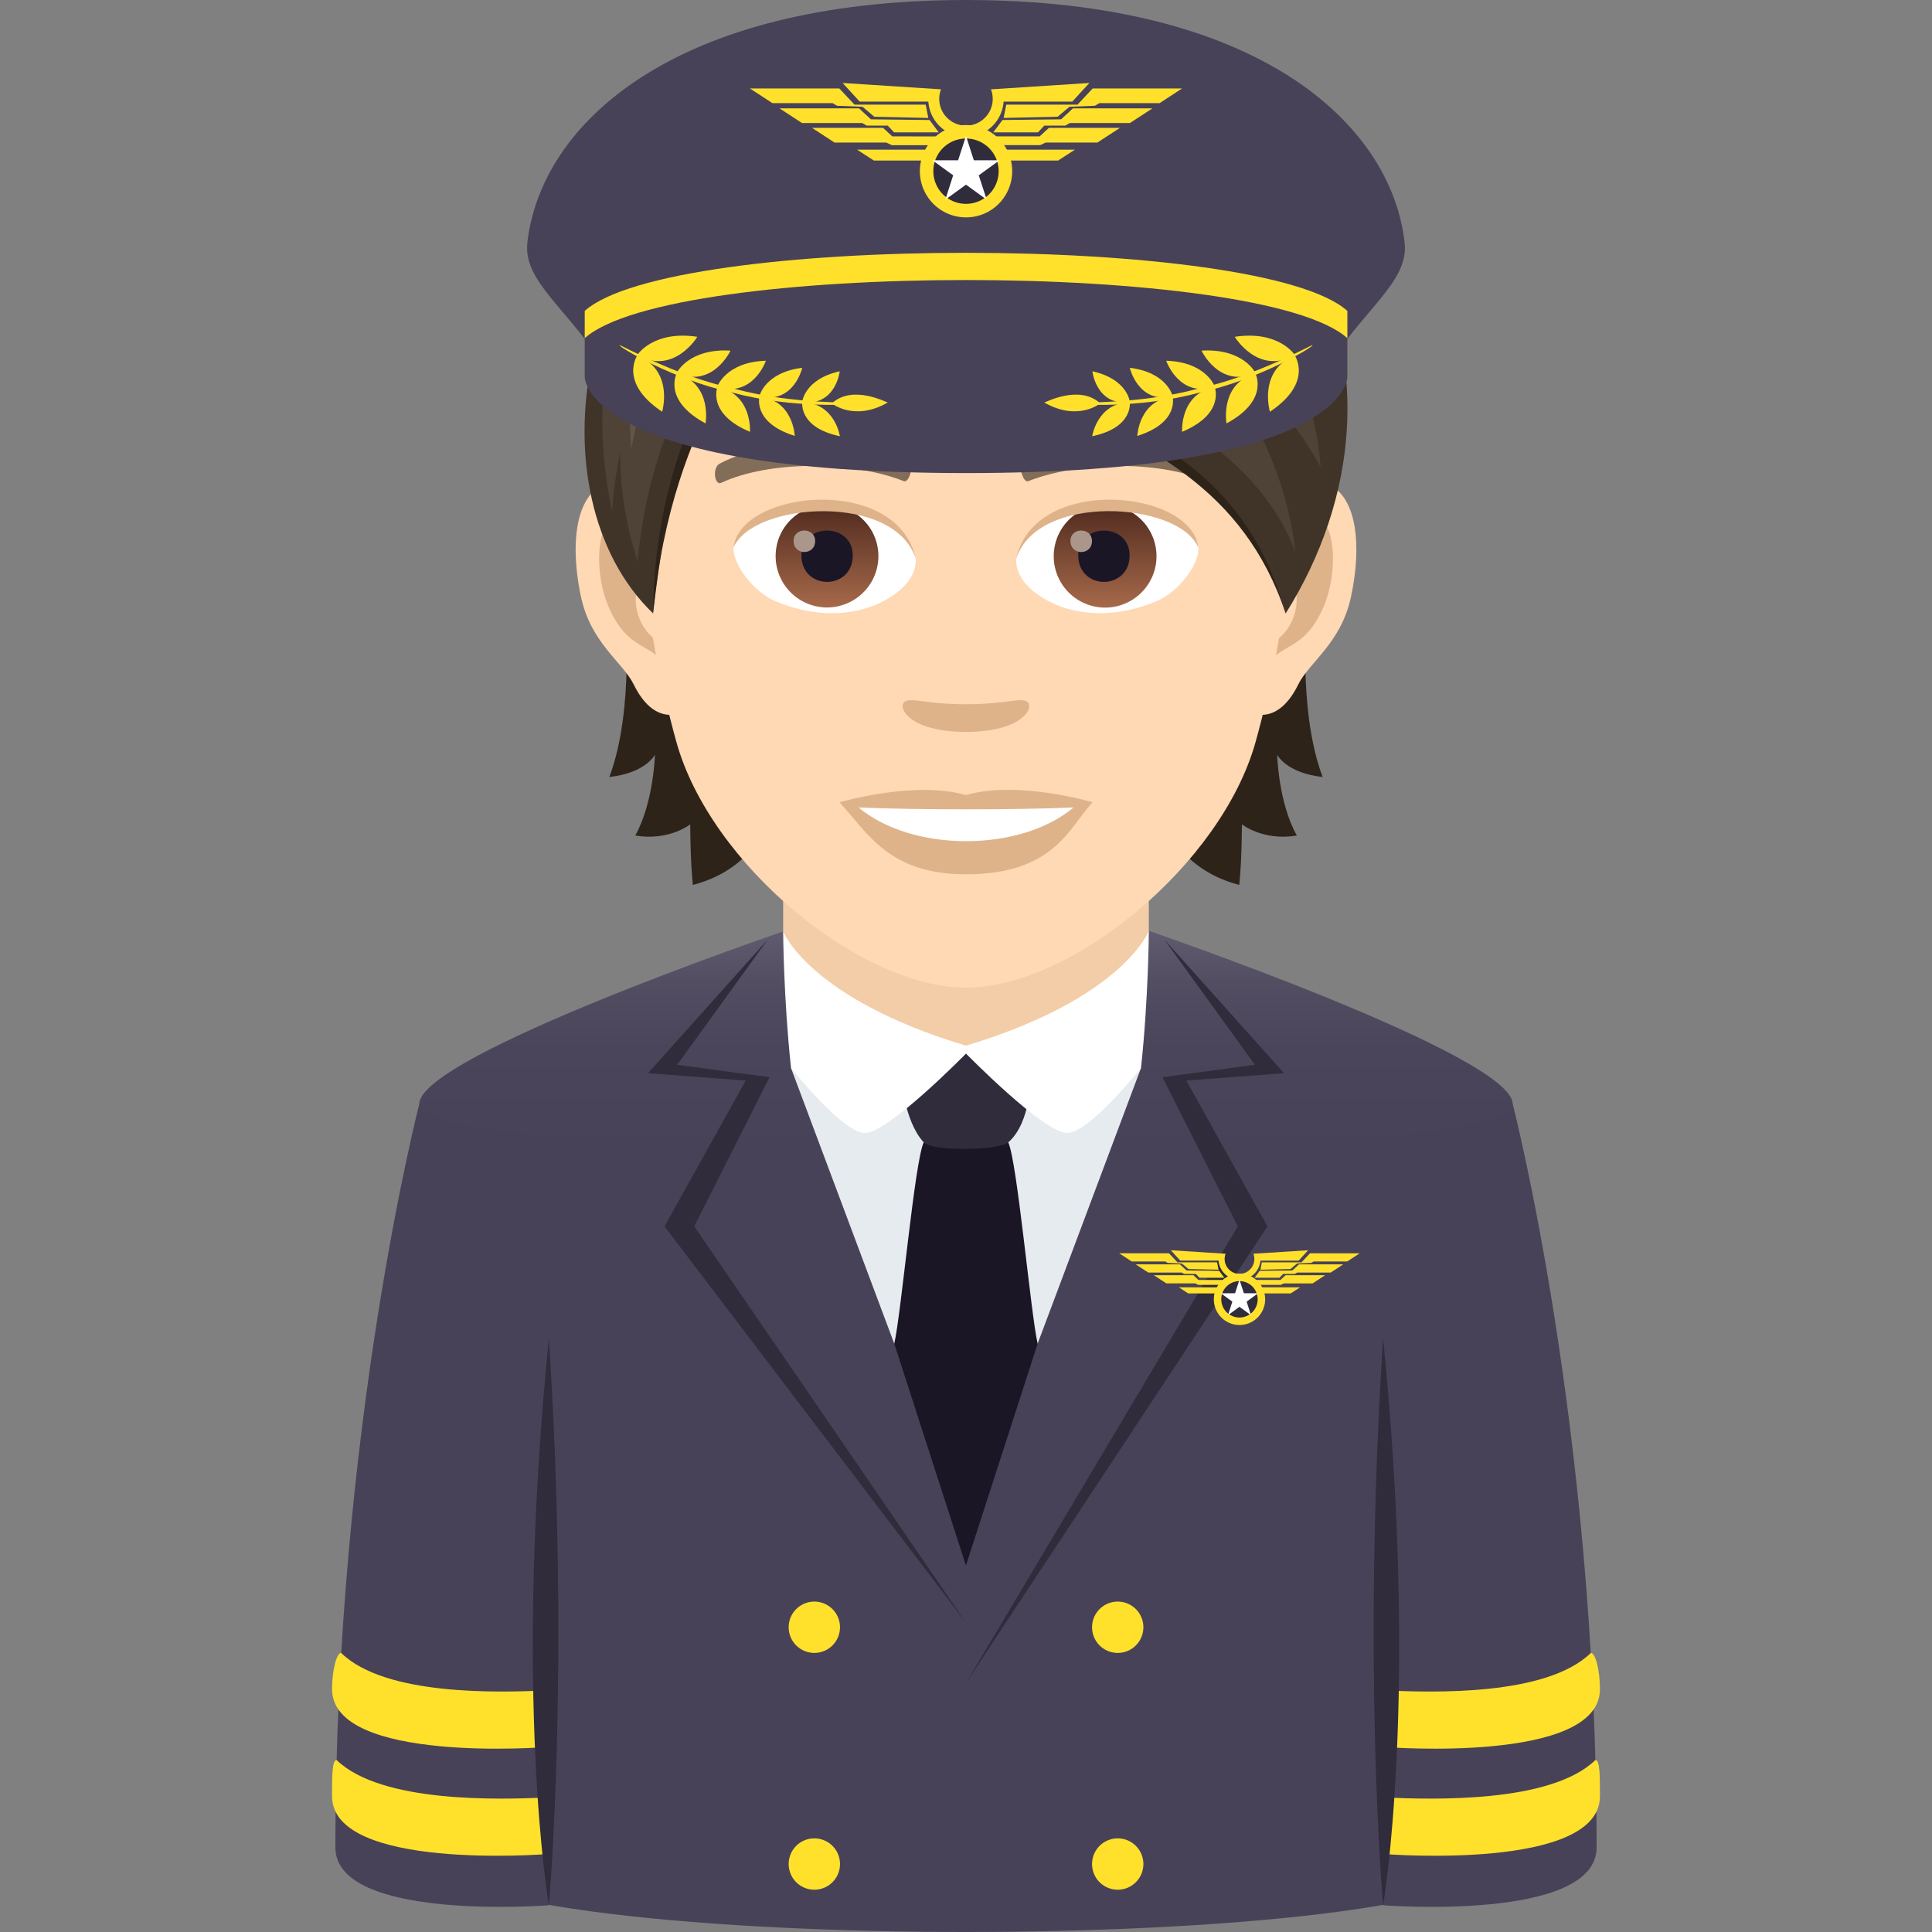 <svg xmlns="http://www.w3.org/2000/svg" xml:space="preserve" style="enable-background:new 0 0 64 64" viewBox="0 0 64 64"><rect x="0" y="0" width="64" height="64" fill="#808080" stroke="none"/><path d="M32 36.85H14.03v24.479C14.369 63.275 24.104 64 32 64c7.896 0 17.63-.725 17.971-2.671v-24.48h-17.97z" style="fill:#484258"/><path d="M50.11 36.569s2.78 10.738 2.78 24.629c0 2.468-7.073 1.917-7.073 1.917V36.402l4.292.167z" style="fill:#484258"/><path d="M45.927 59.547v1.875S53 61.972 53 59.504c0-.624.004-1.202-.149-1.202-1.486 1.445-5.443 1.306-6.924 1.245zm0-3.547v1.875S53 58.426 53 55.957c0-.624-.148-1.202-.3-1.202-1.48 1.445-5.292 1.306-6.773 1.245z" style="fill:#ffe12c"/><path d="M45.817 44.328c-.705 10.913 0 18.787 0 18.787s1.199-6.87 0-18.787z" style="fill:#302c3b"/><path d="M13.89 36.569s-2.78 10.738-2.78 24.629c0 2.468 7.073 1.917 7.073 1.917V36.402l-4.293.167z" style="fill:#484258"/><path d="M18.073 59.547v1.875S11 61.972 11 59.504c0-.624-.004-1.202.149-1.202 1.486 1.445 5.443 1.306 6.924 1.245zm0-3.547v1.875S11 58.426 11 55.957c0-.624.148-1.202.3-1.202 1.48 1.445 5.292 1.306 6.773 1.245z" style="fill:#ffe12c"/><path d="M18.183 44.328c.705 10.913 0 18.787 0 18.787s-1.199-6.87 0-18.787z" style="fill:#302c3b"/><linearGradient id="a" x1="32" x2="32" y1="38.187" y2="30.837" gradientUnits="userSpaceOnUse"><stop offset="0" style="stop-color:#484258"/><stop offset=".472" style="stop-color:#4a455a"/><stop offset=".764" style="stop-color:#534d62"/><stop offset="1" style="stop-color:#605b6e"/></linearGradient><path d="m25.943 30.856 12.114-.02s12.052 4.13 12.052 5.733c0 2.157-36.219 2.157-36.219 0 0-1.605 12.053-5.713 12.053-5.713z" style="fill:url(#a)"/><path d="M25.943 30.856c-.012-.005.586 3.832 6.057 3.826 5.496-.005 6.048-3.841 6.057-3.845v-4.024H25.943v4.043z" style="fill:#f3cca8"/><path d="m25.492 35.684-3.06-.411 3-4.149-3.967 4.427 3.238.245-2.69 4.83 9.985 13.126-9-13.127zm13.806.112 3.238-.245-3.966-4.427 3.001 4.149-3.063.411 2.496 4.941L32 55.752l9.987-15.127z" style="fill:#302c3b"/><path d="m34.373 44.51 3.424-9.129L32 34.64l-5.796.742 3.42 9.13z" style="fill:#e6ebef"/><path d="M33.398 37.84c-.377-.768-2.42-.768-2.797 0-.3.61-.746 5.67-.977 6.67l2.374 7.35 2.375-7.35c-.23-1-.678-6.06-.975-6.67z" style="fill:#1a1626"/><path d="M33.403 37.84c-.318.279-2.527.309-2.806 0-.664-.73-.738-2.177-.738-2.177s1.866-.981 2.14-.981c.276 0 2.142.981 2.142.981s.023 1.508-.738 2.177z" style="fill:#302c3b"/><path d="M32 34.64c-5.21-1.57-6.057-3.784-6.057-3.784s.012 2.215.261 4.525c.706.87 1.885 2.151 2.444 2.151.78 0 3.352-2.631 3.352-2.631s2.572 2.631 3.352 2.631c.56 0 1.738-1.282 2.445-2.15.248-2.311.26-4.545.26-4.545S37.211 33.07 32 34.639z" style="fill:#fff"/><path d="M37.876 53.905a.85.85 0 1 1-1.7 0 .85.85 0 0 1 1.7 0zm0 7.845a.85.85 0 1 1-1.7-.002.85.85 0 0 1 1.7.001zm-10.05-7.845a.85.85 0 1 1-1.7 0 .85.85 0 0 1 1.7 0zm0 7.845a.85.85 0 1 1-1.7-.002.85.85 0 0 1 1.7.001zm11.536-18.904h1.187v-.201h-1.498zm.338-.445-.169-.158h-1.309l.415.27h.953l.103.05h1.188l-.224-.162z" style="fill:#ffe12c"/><path d="M39.228 42.201h.39l.115.126h.824l-.17-.23-1.081-.01-.22-.204h-1.465l.416.271h1.11z" style="fill:#ffe12c"/><path d="m38.682 41.835.469.02.22.183.994.023-.048-.245h-1.313l-.28-.299h-1.648l.414.271h1.11zm2.888 1.011h1.187l.31-.201H41.57zm.846-.445h-.956l-.223.161h1.189l.102-.048h.954l.415-.271h-1.31z" style="fill:#ffe12c"/><path d="m42.811 42.087-1.08.01-.17.23h.825l.116-.126h.388l.083-.047h1.109l.414-.27h-1.465z" style="fill:#ffe12c"/><path d="m43.395 41.517-.28.299H41.8l-.046.245.994-.023.218-.184.47-.019.082-.047h1.109l.414-.27z" style="fill:#ffe12c"/><path d="M41.752 41.76h1.267l.315-.344-1.814.116a.492.492 0 1 1-.92 0l-1.815-.116.314.343h1.266a.696.696 0 0 0 1.387 0z" style="fill:#ffe12c"/><path d="M41.91 43.043a.85.85 0 1 1-1.7-.001.85.85 0 0 1 1.7 0z" style="fill:#ffe12c"/><path d="M41.662 43.043a.603.603 0 1 1-1.206-.003.603.603 0 0 1 1.206.003z" style="fill:#302c3b"/><path d="m41.059 42.393.146.448h.471l-.38.278.145.448-.383-.278-.38.278.145-.448-.38-.278h.47z" style="fill:#fff"/><path d="M20.692 20.122s.347 3.357-.507 5.617c1.2-.129 1.51-.734 1.51-.734s-.04 1.572-.651 2.674c1.127.186 1.82-.372 1.82-.372s0 1.19.088 2.007c3.285-.849 3.089-4.671 3.089-4.671l-5.349-4.52zm23.122 5.618c-.854-2.266-.507-5.618-.507-5.618l-5.343 4.52s-.197 3.823 3.088 4.672c.088-.818.088-2.007.088-2.007s.693.558 1.82.372c-.615-1.097-.651-2.674-.651-2.674s.305.605 1.505.734z" style="fill:#2e2319"/><path d="M43.188 15.938c-1.733.212-2.985 6.01-1.893 7.541.15.212 1.045.553 1.707-.797.367-.75 1.422-1.37 1.753-2.917.42-1.976.16-4.034-1.567-3.827zm-22.377 0c1.733.212 2.985 6.01 1.893 7.541-.15.212-1.045.553-1.707-.797-.367-.75-1.422-1.37-1.753-2.917-.42-1.976-.155-4.034 1.567-3.827z" style="fill:#ffd8b4"/><path d="M43.142 17.05c-.45.145-.947.833-1.21 1.976 1.577-.342 1.184 2.291-.187 2.343.01.264.03.538.062.822.662-.962 1.335-.574 2.002-2.007.595-1.288.455-3.486-.667-3.134zm-21.074 1.97c-.269-1.143-.76-1.83-1.21-1.97-1.118-.352-1.262 1.846-.662 3.134.667 1.428 1.34 1.045 2.001 2.007.031-.29.052-.559.062-.827-1.36-.063-1.748-2.659-.191-2.344z" style="fill:#deb38a"/><path d="M32 4.786c-7.506 0-11.122 6.114-10.672 13.97.093 1.578.533 3.86 1.076 5.815 1.123 4.06 6.089 8.146 9.595 8.146 3.507 0 8.468-4.086 9.596-8.146.543-1.956.983-4.232 1.076-5.814C43.12 10.9 39.505 4.786 32 4.786z" style="fill:#ffd8b4"/><path d="M40.157 15.358c-1.717-.91-5.002-.951-6.223-.32-.264.124-.088.982.13.9 1.706-.673 4.458-.688 6.052.057.212.103.3-.507.04-.637zm-16.315 0c1.718-.91 5.002-.951 6.228-.32.264.124.088.982-.13.9-1.706-.673-4.453-.688-6.051.057-.217.103-.305-.507-.047-.637z" style="fill:#826d58"/><path d="M34.027 23.246c-.212-.15-.719.083-2.028.083-1.308 0-1.81-.233-2.027-.083-.259.181.15.999 2.028.999 1.872 0 2.28-.818 2.027-.999zM32 26.34c-1.687-.497-4.19.237-4.19.237.952 1.04 1.65 2.385 4.19 2.385 2.907 0 3.403-1.526 4.19-2.385 0-.005-2.504-.74-4.19-.238z" style="fill:#deb38a"/><path d="M28.44 26.748c1.77 1.484 5.344 1.495 7.123 0-1.888.083-5.224.083-7.122 0zm1.889-8.291c.062.496-.274 1.086-1.205 1.526-.595.279-1.826.61-3.45-.073-.725-.305-1.433-1.262-1.371-1.79.879-1.655 5.203-1.898 6.026.337z" style="fill:#fff"/><linearGradient id="b" x1="-1210.16" x2="-1210.16" y1="170.966" y2="170.448" gradientTransform="translate(7978.266 -1103.139) scale(6.57)" gradientUnits="userSpaceOnUse"><stop offset="0" style="stop-color:#a6694a"/><stop offset="1" style="stop-color:#4f2a1e"/></linearGradient><path d="M27.396 16.724c.936 0 1.702.76 1.702 1.697a1.702 1.702 0 0 1-3.404 0c0-.937.76-1.697 1.702-1.697z" style="fill:url(#b)"/><path d="M26.548 18.395c0 1.174 1.701 1.174 1.701 0-.005-1.092-1.701-1.092-1.701 0z" style="fill:#1a1626"/><path d="M26.289 17.919c0 .491.714.491.714 0-.005-.46-.714-.46-.714 0z" style="fill:#ab968c"/><path d="M30.34 18.524c-.689-2.219-5.396-1.888-6.037-.398.238-1.914 5.446-2.416 6.036.398z" style="fill:#deb38a"/><path d="M33.67 18.457c-.062.496.274 1.086 1.206 1.526.594.279 1.826.61 3.45-.073.73-.305 1.433-1.262 1.37-1.79-.879-1.655-5.203-1.898-6.026.337z" style="fill:#fff"/><linearGradient id="c" x1="-1211.462" x2="-1211.462" y1="170.966" y2="170.448" gradientTransform="translate(7995.996 -1103.139) scale(6.57)" gradientUnits="userSpaceOnUse"><stop offset="0" style="stop-color:#a6694a"/><stop offset="1" style="stop-color:#4f2a1e"/></linearGradient><path d="M36.567 16.724a1.702 1.702 0 1 1 0 3.403 1.702 1.702 0 0 1 0-3.403z" style="fill:url(#c)"/><path d="M35.719 18.395c0 1.174 1.701 1.174 1.701 0-.005-1.092-1.701-1.092-1.701 0z" style="fill:#1a1626"/><path d="M35.46 17.919c0 .491.714.491.714 0-.005-.46-.714-.46-.714 0z" style="fill:#ab968c"/><path d="M33.66 18.524c.688-2.214 5.39-1.898 6.031-.398-.232-1.914-5.441-2.416-6.031.398z" style="fill:#deb38a"/><path d="M24.928 5.96c3.932 3.75 15.632 6.098 17.66 14.359-2.767-8.292-12.942-5.964-17.66-14.359z" style="fill:#2e2319"/><path d="M32.113 2.717c-4.567 0-6.848 2.069-7.314 3.052 5.695 8.695 15.348 5.752 17.789 14.555 4.909-7.816.833-17.607-10.475-17.607z" style="fill:#403429"/><path d="M32.113 2.717c-4.067 0-6.748 1.652-7.314 3.052 1.97 5.306 15.49 5.467 18.11 12.518-.552-5.06-4.561-8.435-4.561-8.435s3.606 2.33 5.399 5.616c-.334-4.72-4.056-7.437-4.056-7.437s3.356 2.329 4.464 5.013C43.5 7.602 40.886 2.717 32.113 2.717z" style="fill:#4f4236"/><path d="M41.764 8.17C37.99 1.816 29.888 3.49 29.888 3.49s6.743.35 11.876 4.68z" style="fill:#635547"/><path d="M42.093 12.126c-5.417-10.14-15.545-6.82-15.545-6.82s8.761-.338 15.545 6.82z" style="fill:#635547"/><path d="M27.12 6.702c5.581 2.069 11.987 5.797 11.987 5.797S35.32 6.809 27.12 6.702z" style="fill:#635547"/><path d="M24.8 5.769c-5.52 1.262-7.3 10.577-3.167 14.55.513-4.236 1.01-6.957 3.823-9.823 0 0 .166-2.519-.657-4.727z" style="fill:#403429"/><path d="M25.327 10.17s-3.627 3.364-3.694 10.15c.621-6.724 3.86-9.76 3.86-9.76l-.166-.388z" style="fill:#2e2319"/><path d="M24.856 5.96s-6.404 2.188-4.578 11.002c.042-.71.14-1.368.269-1.987-.012 1.1.152 2.307.574 3.627.554-6.125 4.108-9.114 4.108-9.114l-.373-3.528z" style="fill:#4f4236"/><path d="M20.913 14.873c.818-4.577 4.452-7.596 4.452-7.596s-5.052.334-4.452 7.596z" style="fill:#635547"/><path d="M24.8 5.769c-1.506 6.827 5.71 8.167 8.767 8.167-5.494-3.807-8.768-8.167-8.768-8.167z" style="fill:#403429"/><path d="M24.618 6.984c.145 3.91 2.276 6.352 8.949 6.952-5.22.352-9.75-2.255-8.949-6.952z" style="fill:#2e2319"/><path d="M24.8 5.769s-.836 6.148 8.767 8.167c-5.293-4.084-6.25-6.442-8.768-8.167z" style="fill:#4f4236"/><path d="M30.314 12.148c-1.694-1.106-4.427-5.095-4.427-5.095s.535 4.121 4.427 5.095z" style="fill:#635547"/><path d="M46.53 8.036C46.083 4.09 41.664 0 32.001 0S17.916 4.09 17.47 8.036c-.148 1.31 1.373 2.192 2.652 4.27.69 1.122 23.068 1.122 23.757 0 1.28-2.078 2.799-2.96 2.651-4.27z" style="fill:#484258"/><path d="M19.37 10.3v.902h25.263V10.3c-2.848-2.567-22.416-2.567-25.263 0z" style="fill:#ffe12c"/><path d="M19.37 11.203v1.293s0 3.175 12.631 3.175c12.632 0 12.632-3.175 12.632-3.175v-1.293c-2.848-2.569-22.416-2.569-25.263 0z" style="fill:#484258"/><path d="M28.949 5.318h2.132v-.36h-2.69zm.609-.8-.304-.282H26.9l.744.486h1.715l.184.087h2.135l-.4-.29z" style="fill:#ffe12c"/><path d="M28.71 4.16h.697l.209.225h1.48l-.305-.41-1.942-.022-.393-.364h-2.634l.745.486h1.994z" style="fill:#ffe12c"/><path d="m27.728 3.503.844.034.391.33 1.788.04-.085-.44h-2.359l-.504-.537h-2.961l.744.486h1.994zm5.189 1.815h2.134l.557-.36h-2.69zm1.523-.8h-1.718l-.4.29h2.134l.184-.086h1.713l.746-.486h-2.353z" style="fill:#ffe12c"/><path d="m35.15 3.953-1.941.022-.306.41h1.481l.21-.225h.697l.148-.085h1.992l.746-.486h-2.633z" style="fill:#ffe12c"/><path d="m36.197 2.93-.504.537h-2.36l-.086.44 1.788-.04.393-.33.843-.034.147-.087h1.996l.744-.486z" style="fill:#ffe12c"/><path d="M33.246 3.365h2.275l.566-.616-3.26.21a.886.886 0 1 1-1.655 0l-3.259-.21.565.616h2.275A1.252 1.252 0 0 0 32 4.535c.663 0 1.2-.517 1.246-1.17z" style="fill:#ffe12c"/><path d="M33.53 5.671a1.529 1.529 0 1 1-3.058.002 1.529 1.529 0 0 1 3.058-.002z" style="fill:#ffe12c"/><path d="M33.082 5.671a1.082 1.082 0 1 1-2.164 0 1.082 1.082 0 0 1 2.164 0z" style="fill:#302c3b"/><path d="m32 4.505.26.805h.849l-.686.498.263.807L32 6.117l-.686.498.261-.807-.684-.498h.847z" style="fill:#fff"/><path d="M21.113 11.767c.02-.015-.654.888.822 1.873 0-.015.403-1.349-.822-1.873z" style="fill:#ffe12c"/><path d="M23.098 11.157c-1.442-.22-1.988.586-1.983.607 1.207.686 1.996-.619 1.983-.607zm-.68 1.203c.017-.015-.505.88.954 1.666-.001-.013.238-1.293-.954-1.667z" style="fill:#ffe12c"/><path d="M24.198 11.615c-1.37-.082-1.783.724-1.78.742 1.19.524 1.79-.752 1.78-.742zm-.434 1.2c.015-.015-.379.878 1.08 1.49-.002-.011.088-1.247-1.08-1.49z" style="fill:#ffe12c"/><path d="M25.37 11.95c-1.315.04-1.611.846-1.606.862 1.18.386 1.615-.873 1.606-.863zm-.213 1.188c.01-.015-.256.856 1.17 1.302-.001-.01-.047-1.18-1.17-1.302z" style="fill:#ffe12c"/><path d="M26.573 12.184c-1.235.153-1.423.937-1.416.951 1.147.256 1.425-.962 1.416-.951zm.002 1.143c.01-.013-.145.83 1.248 1.124-.003-.01-.17-1.11-1.248-1.124z" style="fill:#ffe12c"/><path d="M27.816 12.3c-1.162.255-1.247 1.014-1.243 1.024 1.114.138 1.248-1.033 1.243-1.025zm-.258 1.06c-.023-.006.734.618 1.851-.027-.028.009-1.15-.608-1.85.026z" style="fill:#ffe12c"/><path d="M20.525 11.437c.001-.044 1.812 1.012 3.8 1.44 1.959.534 4.097.438 4.075.48.038.051-2.135.192-4.113-.347-2.01-.432-3.825-1.544-3.762-1.573zm22.365.33c-.022-.015.652.888-.823 1.873 0-.015-.404-1.349.823-1.873z" style="fill:#ffe12c"/><path d="M40.904 11.157c1.443-.22 1.989.586 1.984.607-1.209.686-1.997-.619-1.984-.607zm.681 1.203c-.019-.015.505.88-.956 1.666.003-.013-.237-1.293.956-1.667z" style="fill:#ffe12c"/><path d="M39.803 11.615c1.373-.082 1.785.724 1.78.742-1.19.524-1.788-.752-1.78-.742zm.436 1.2c-.015-.015.378.878-1.081 1.49.003-.011-.088-1.247 1.08-1.49z" style="fill:#ffe12c"/><path d="M38.633 11.95c1.313.04 1.611.846 1.605.862-1.18.386-1.614-.873-1.605-.863zm.213 1.188c-.012-.015.254.856-1.172 1.302.003-.01.048-1.18 1.172-1.302z" style="fill:#ffe12c"/><path d="M37.428 12.184c1.238.153 1.425.937 1.418.951-1.147.256-1.425-.962-1.418-.951zm-.001 1.143c-.009-.013.146.83-1.247 1.124.003-.01.17-1.11 1.247-1.124z" style="fill:#ffe12c"/><path d="M36.187 12.3c1.162.255 1.247 1.014 1.241 1.024-1.112.138-1.247-1.033-1.24-1.025zm.256 1.06c.023-.006-.732.618-1.851-.027.029.009 1.151-.608 1.851.026z" style="fill:#ffe12c"/><path d="M43.478 11.437c-.003-.044-1.814 1.012-3.8 1.44-1.96.534-4.097.438-4.075.48-.038.051 2.133.192 4.112-.347 2.009-.432 3.825-1.544 3.763-1.573z" style="fill:#ffe12c"/></svg>